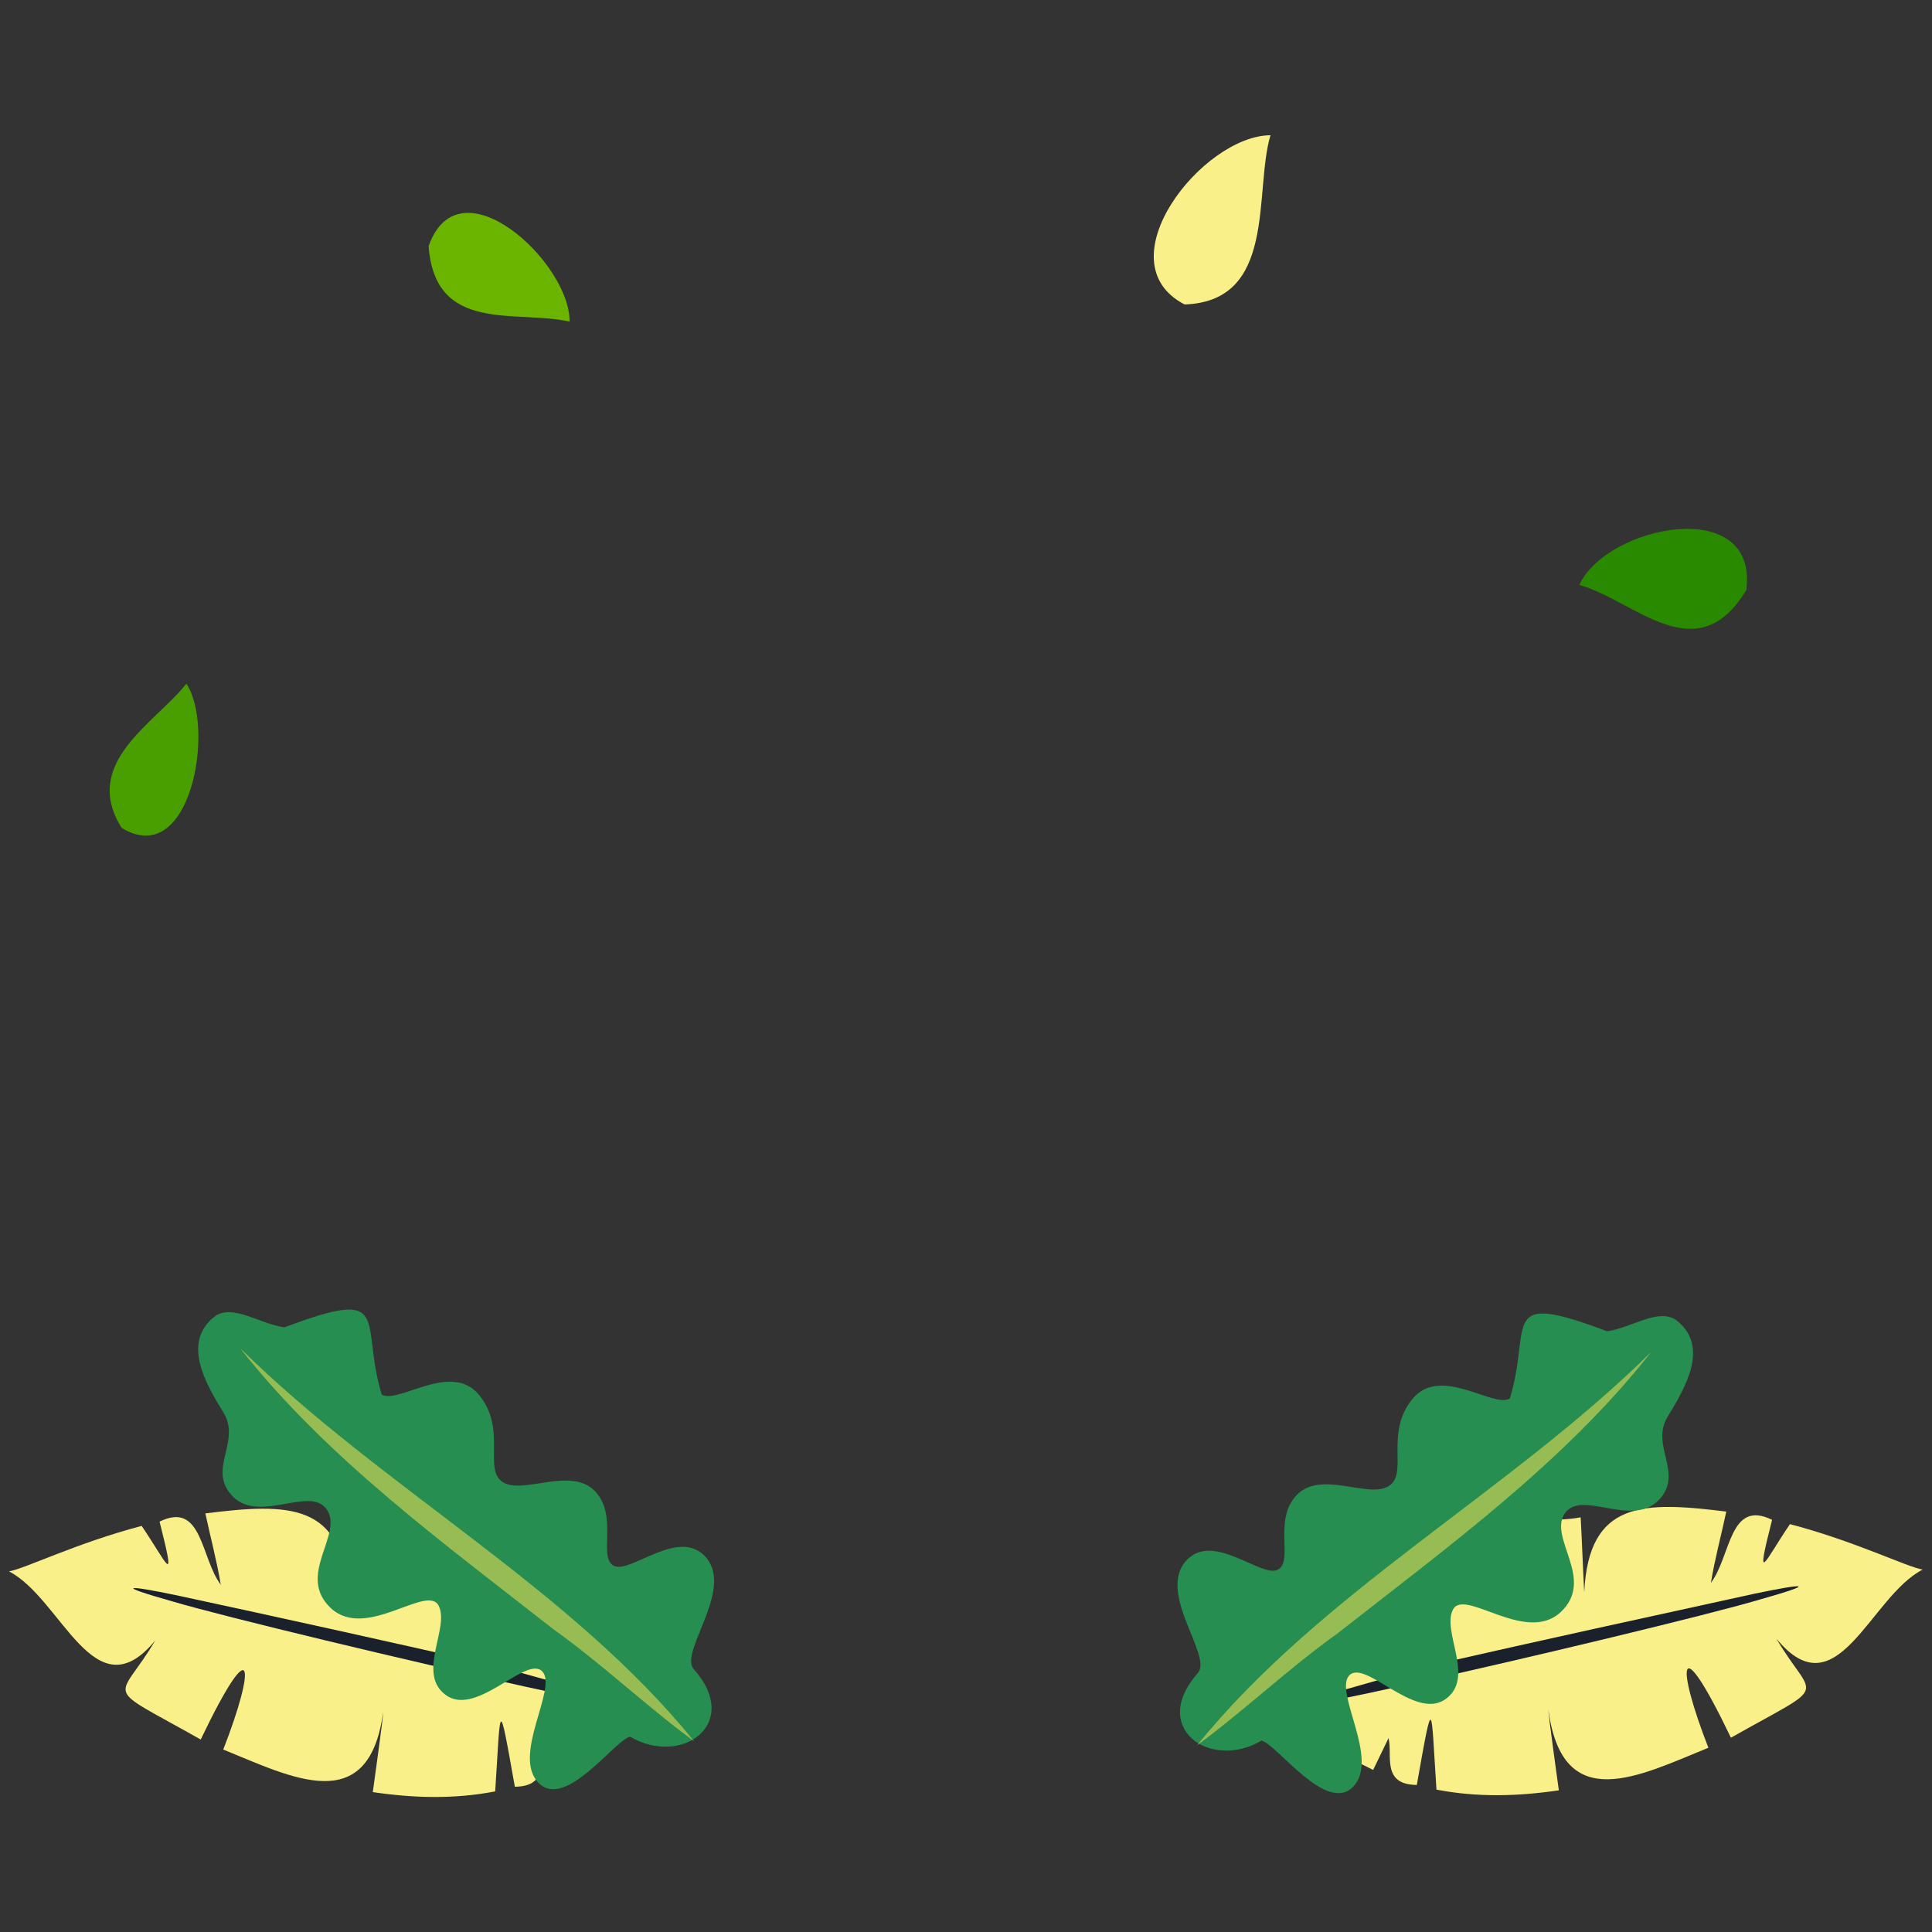 <svg version="1.1" id="Layer_1" xmlns="http://www.w3.org/2000/svg" x="0" y="0" viewBox="0 0 540 540" xml:space="preserve"><rect x="0" y="0" width="540" height="540" fill="#333333" stroke="none"/><style>.st0{fill:#faf089}.st1{fill:#1a202c}.st2{fill:#258e50}.st3{fill:#96bc53}</style><path class="st0" d="M423.1 426.4c1.1 2.2 1.9 4.8 3 7.1-2.1-10.8 7-7.7 15.7-9.4.4 7 .6 14 1 21 1.2-25.7 16.5-25.5 39.7-22.6-1.4 6.6-3.2 13.2-4.3 19.9 5.6-7.3 5.1-23.5 17.1-17.6-4.9 19.3-2.1 11.6 5 1.2 18.3 4.8 32.7 12 37.1 12.7-14.8 7.6-23.9 40-40.9 19.3 10.4 17.7 15.6 11.7-12.7 27.7-15-31.3-15.4-20.5-6.3 2.8-19.2 7.8-40.7 19.2-44.7-10.5-.1 1 2.7 20.8 2.9 22.4-11.6 1.7-22.8 2-34.2-.2-1.6-23.8-.8-27.7-5.5-1.3-10-.1-6.7-8.4-7.9-13.1l-4.3 8.9c-36.3-17.9-29.7-17.9-4.8-51.5 3.8 4.9 9 11.8 12.1 16.9-12.4-28.9 5.4-28.5 32-33.7z"/><path class="st1" d="M401.2 465.2c-114.1 31 61.6-9.5 90.6-18.1 16.6-4.7 12.7-4.6-1.2-1.7-29.7 6.5-59.6 13-89.4 19.8z"/><path class="st2" d="M468.4 368.9c9.6 7.3 2.7 18.9-2.3 27.1s4.9 16-2.7 23.5c-7.6 7.4-21.6-3.3-26.1 3.6s8.7 18.4-1.1 27.5c-9.8 9.1-26.9-6.9-30.1-.7s6.4 19.2-2.2 25.1c-8.6 5.9-22.4-11.4-26.8-6.7-4.3 4.7 8.6 23.4 1.1 31.1s-21.2-11.8-25.6-12.9c-14.4 8.5-31.5-3.6-17.7-19 3.8-4.8-11.1-21.8-3.7-30.9 7.4-9 21 4.3 25.8 2.2 4.8-2.2-1.3-13.9 5.4-20.9 6.7-7.1 20 1 25.7-2.5s-1.2-14.6 6.6-24.3 22.5 2.5 27.3-.2c6.3-20.7-3.6-30.4 27.2-18.8 6.9-1 14.1-6.5 19.2-3.2z"/><path class="st3" d="M373.9 456.5c-13.6 9.7-26.1 21.6-39.3 31.3 34.7-42.9 87.4-70.9 126.9-109.9-24.2 30.8-56.9 54.5-87.6 78.6z"/><path class="st0" d="M116.8 426.9c-1.1 2.2-1.9 4.8-3 7.1 2.1-10.8-7-7.7-15.7-9.4-.4 7-.6 14-1 21-1.2-25.7-16.5-25.5-39.7-22.6 1.4 6.6 3.2 13.2 4.3 19.9-5.6-7.3-5.1-23.5-17.1-17.6 4.9 19.3 2.1 11.6-5 1.2-18.3 4.8-32.7 12-37.1 12.7 14.8 7.6 23.9 40 40.9 19.3-10.4 17.7-15.6 11.7 12.7 27.7 15-31.3 15.4-20.5 6.3 2.8 19.2 7.8 40.7 19.2 44.7-10.5.1 1-2.7 20.8-2.9 22.4 11.6 1.7 22.8 2 34.2-.2 1.6-23.8.8-27.7 5.5-1.3 10-.1 6.7-8.4 7.9-13.1l4.3 8.9c36.3-17.9 29.7-17.9 4.8-51.5-3.8 4.9-9 11.8-12.1 16.9 12.5-28.9-5.3-28.6-32-33.7z"/><path class="st1" d="M138.8 465.7c114.1 31-61.6-9.5-90.6-18.1-16.6-4.7-12.7-4.6 1.2-1.7 29.7 6.4 59.6 13 89.4 19.8z"/><path class="st2" d="M60.2 367.8c-9.6 7.3-2.7 18.9 2.3 27.1s-4.9 16 2.7 23.5c7.6 7.4 21.6-3.3 26.2 3.6s-8.7 18.4 1.1 27.5c9.8 9.1 26.9-6.9 30.1-.7s-6.4 19.2 2.2 25.1c8.6 5.9 22.4-11.4 26.8-6.7 4.3 4.7-8.6 23.4-1.1 31.1 7.5 7.7 21.2-11.8 25.6-12.9 14.4 8.5 31.5-3.6 17.7-19-3.8-4.8 11.1-21.8 3.7-30.9-7.4-9-21 4.3-25.8 2.2-4.8-2.2 1.3-13.9-5.4-20.9s-20 1-25.7-2.5 1.2-14.6-6.6-24.3-22.5 2.5-27.3-.2c-6.3-20.7 3.6-30.4-27.2-18.8-7-1-14.2-6.5-19.3-3.2z"/><path class="st3" d="M154.7 455.4c13.6 9.7 26.1 21.6 39.3 31.3-34.7-42.9-87.4-70.9-126.9-109.9 24.2 30.8 56.9 54.5 87.6 78.6z"/><path d="M488.1 164.9c3.4-26.6-38.9-18.2-46.7-1.4 15.4 4.2 32.8 24.5 46.7 1.4z" fill="#298a00"/><path class="st0" d="M331.1 85.1c-22.9-11.9 5-47.2 24-47.3-4.7 15.9 1.9 46.4-24 47.3z"/><path d="M119.8 68.8c8.5-24.2 39.6 4.6 39.4 21.1-15-3.4-37.6 3.5-39.4-21.1z" fill="#6bb400"/><path d="M34 231.4c19.4 11.8 26.2-28.1 18.1-40.3-8.8 11.1-29.5 22.1-18.1 40.3z" fill="#4a9f00"/></svg>
